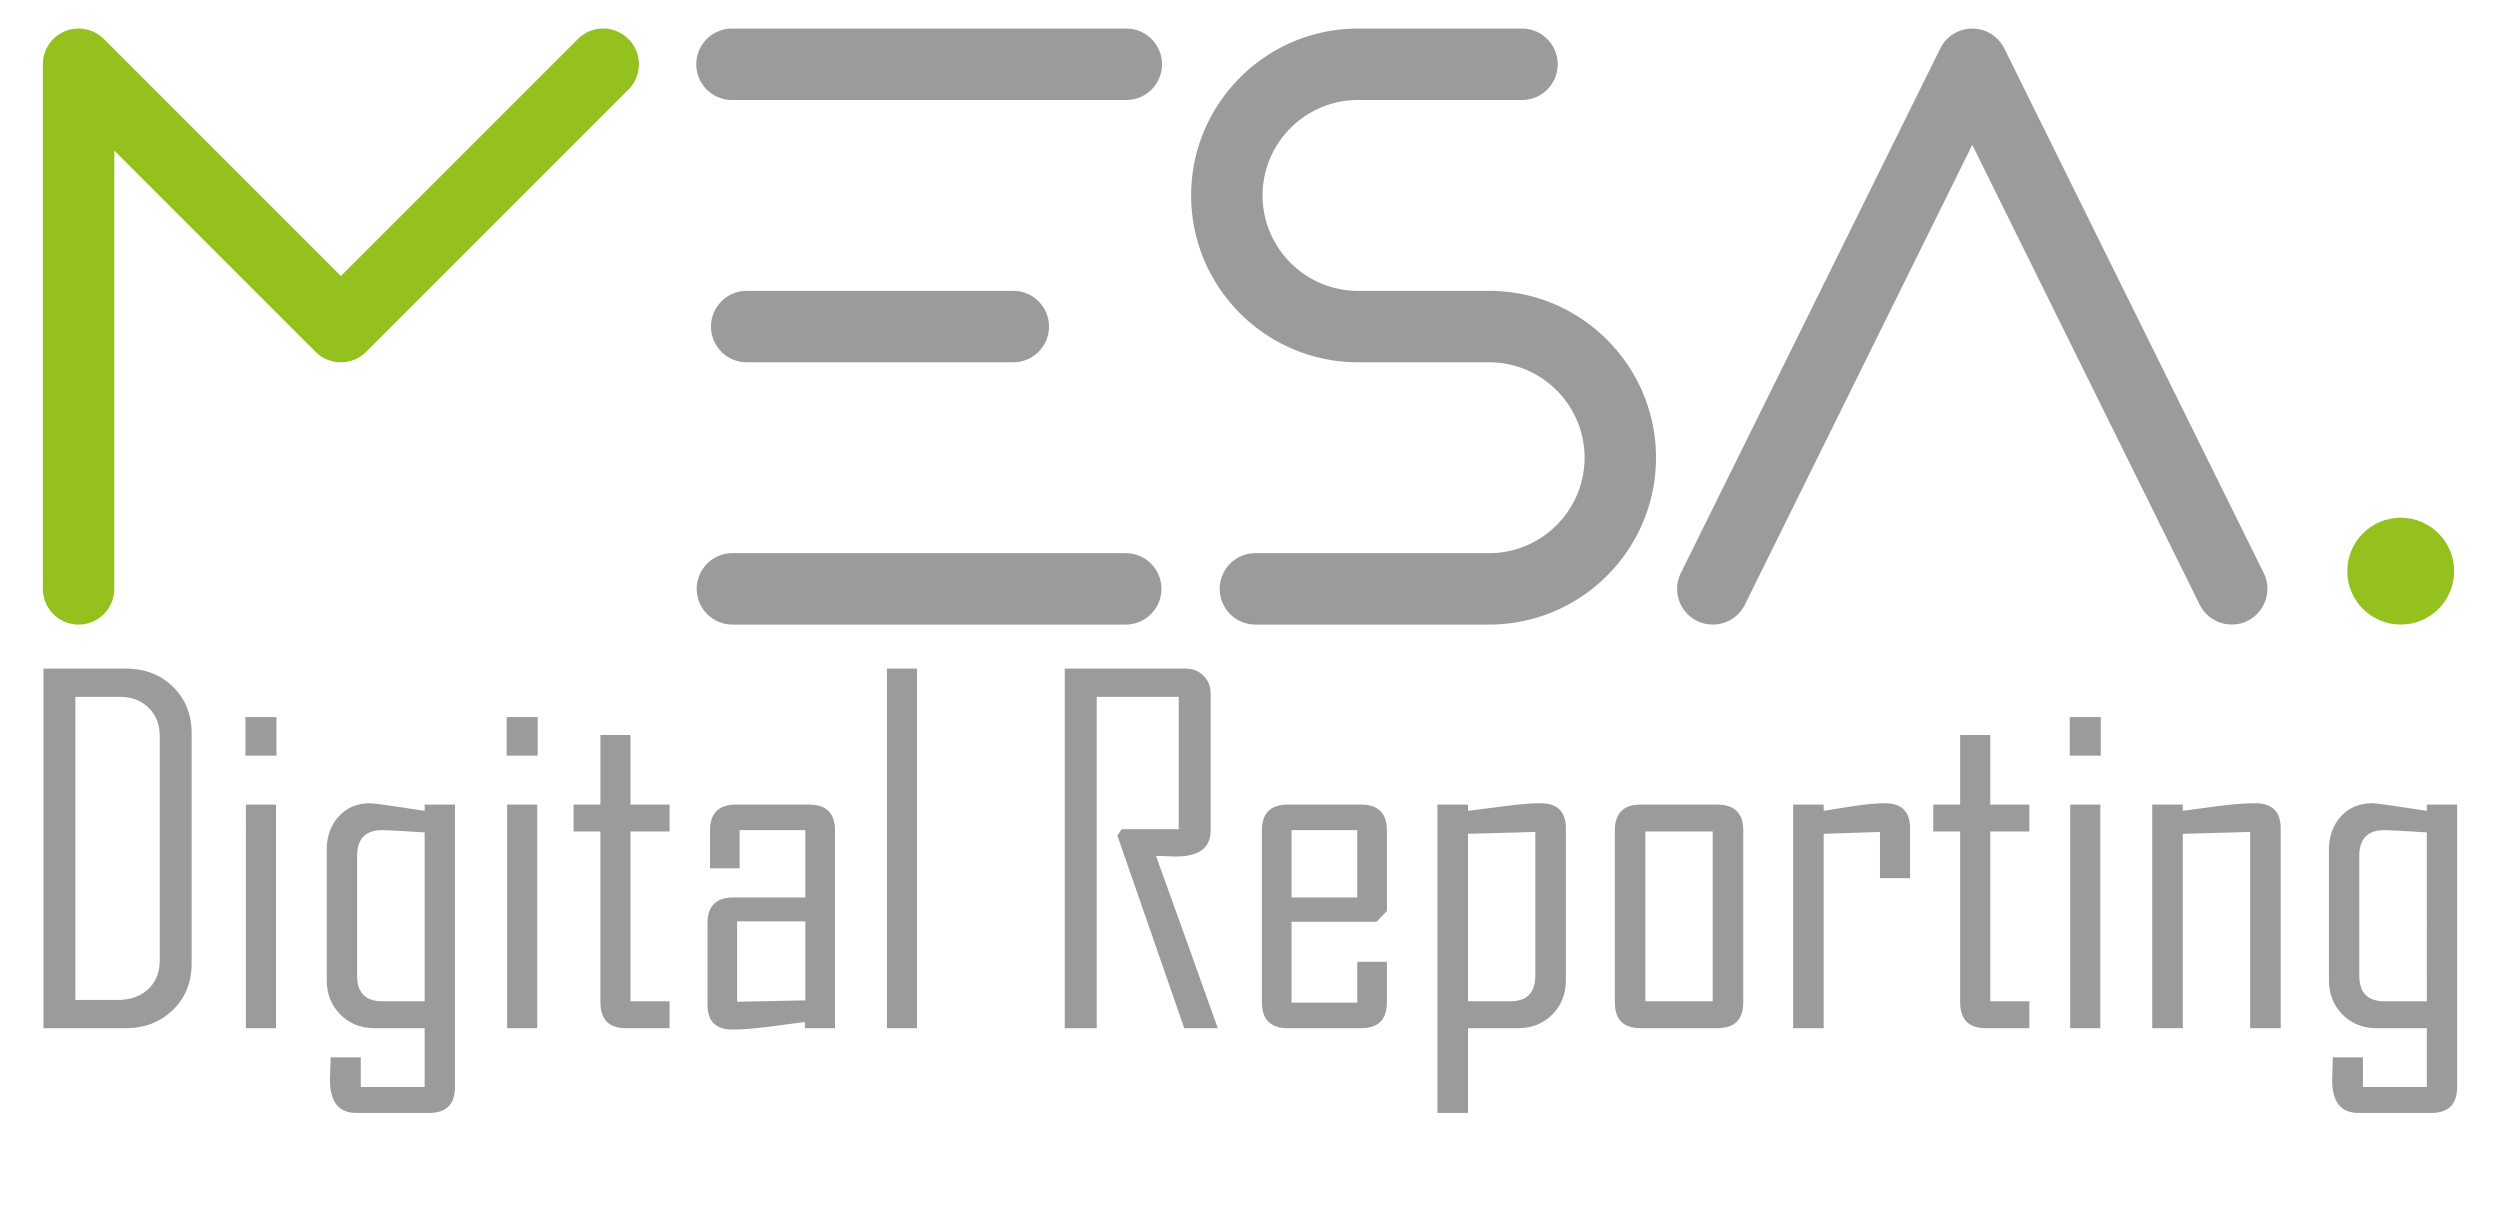 <svg xmlns="http://www.w3.org/2000/svg" xml:space="preserve" style="fill-rule:evenodd;clip-rule:evenodd;stroke-linejoin:round;stroke-miterlimit:2" viewBox="0 0 175 86"><path d="M0 0h175v86H0z" style="fill:none"/><circle cx="168.05" cy="39.98" r="3.74" style="fill:#95c11f"/><path d="M5.5 43.72a2.5 2.5 0 0 1-2.5-2.5V4.5c0-1.01.61-1.92 1.54-2.31.94-.39 2.01-.17 2.73.54l16.59 16.59L40.45 2.73c.98-.98 2.56-.98 3.54 0s.98 2.56 0 3.54L25.63 24.63c-.47.47-1.1.73-1.77.73-.66 0-1.3-.26-1.77-.73L8 10.54v30.68a2.5 2.5 0 0 1-2.5 2.5Z" style="fill:#95c11f;fill-rule:nonzero"/><path d="M78.84 7h-27.6a2.5 2.5 0 0 1 0-5h27.6a2.5 2.5 0 0 1 0 5ZM70.93 25.36H52.27a2.5 2.5 0 0 1 0-5h18.66a2.5 2.5 0 0 1 0 5ZM78.8 43.72H51.27a2.5 2.5 0 0 1 0-5H78.8a2.5 2.5 0 0 1 0 5ZM104.24 43.72H87.88a2.5 2.5 0 0 1 0-5h16.36c3.68 0 6.68-3 6.68-6.68 0-3.68-3-6.68-6.68-6.68h-9.18c-6.44 0-11.68-5.24-11.68-11.68C83.38 7.24 88.62 2 95.06 2h11.48a2.5 2.5 0 0 1 0 5H95.06c-3.68 0-6.68 3-6.68 6.68 0 3.68 3 6.68 6.68 6.68h9.18c6.44 0 11.68 5.24 11.68 11.68 0 6.44-5.24 11.68-11.68 11.68ZM119.9 43.72a2.498 2.498 0 0 1-2.24-3.61l18.16-36.72a2.5 2.5 0 0 1 4.48 0l18.16 36.72c.61 1.24.1 2.74-1.13 3.35-1.24.61-2.74.1-3.35-1.13l-15.92-32.19-15.92 32.19c-.44.88-1.32 1.39-2.24 1.39ZM13.416 67.421c0 1.329-.437 2.42-1.311 3.272-.874.853-1.975 1.279-3.305 1.279H3.042v-25.17H8.8c1.34 0 2.445.426 3.313 1.278.869.852 1.303 1.944 1.303 3.273v16.068Zm-2.235-.226V51.546c0-.826-.261-1.493-.781-2.002-.52-.51-1.192-.764-2.018-.764H5.278v21.214h2.975c.869 0 1.574-.249 2.115-.748.542-.499.813-1.182.813-2.051ZM19.351 52.897H17.18v-2.702h2.171v2.702Zm-.032 19.075h-2.107V56.323h2.107v15.649ZM37.638 52.897h-2.171v-2.702h2.171v2.702Zm-.032 19.075h-2.107V56.323h2.107v15.649ZM46.87 71.972h-3.04c-1.201 0-1.801-.606-1.801-1.817V58.204h-1.882v-1.881h1.882v-4.874h2.107v4.874h2.734v1.881h-2.734V70.09h2.734v1.882Z" style="fill:#9c9b9b;fill-rule:nonzero"/><path d="M62.085 46.802h2.107v25.171h-2.107z" style="fill:#9c9b9b"/><path d="M31.848 76.09c0 1.211-.606 1.817-1.818 1.817h-5.082c-1.233 0-1.85-.767-1.85-2.3 0-.182.048-1.431.048-1.592h2.108v2.075h4.471v-4.118h-3.522c-.955 0-1.748-.319-2.381-.957-.632-.638-.949-1.439-.949-2.404v-9.152c0-.922.279-1.691.836-2.308.558-.616 1.292-.925 2.204-.925.247 0 1.517.177 3.812.531v-.434h2.123V76.09Zm-2.123-6V58.269c-1.694-.107-2.681-.161-2.96-.161-1.179 0-1.769.601-1.769 1.801v8.38c0 1.201.59 1.801 1.769 1.801h2.96ZM58.45 71.972h-2.107v-.434c-.847.118-1.694.231-2.541.338-1.051.128-1.893.193-2.525.193-1.169 0-1.753-.579-1.753-1.737v-5.71c0-1.201.606-1.801 1.817-1.801h5.034v-4.713h-4.6v2.67h-2.074V58.14c0-1.211.6-1.817 1.801-1.817h5.147c1.2 0 1.801.606 1.801 1.817v13.832Zm-2.075-1.946v-5.533h-4.777v5.629l4.777-.096ZM85.245 71.972h-2.348l-4.68-13.478.305-.45h3.989V48.78h-5.742v23.192h-2.235v-25.17h8.427c.526 0 .955.165 1.287.498.332.332.499.761.499 1.287v9.553c0 1.212-.815 1.818-2.445 1.818-.161 0-1.244-.049-1.383-.049 1.447 4.011 2.89 8.031 4.326 12.063ZM97.083 70.155c0 1.211-.601 1.817-1.802 1.817h-5.146c-1.201 0-1.802-.606-1.802-1.817V58.14c0-1.211.601-1.817 1.802-1.817h5.146c1.201 0 1.802.606 1.802 1.817v5.63l-.724.755h-5.951v5.662h4.6v-2.863h2.075v2.831Zm-2.075-7.334v-4.713h-4.6v4.713h4.6ZM109.612 68.611c0 .965-.317 1.766-.949 2.404-.633.638-1.426.957-2.38.957h-3.523v5.935h-2.139V56.323h2.139v.434l2.541-.321c1.073-.14 1.914-.21 2.525-.21 1.191 0 1.786.585 1.786 1.753v10.632Zm-2.139-.322V58.237l-4.713.129V70.09h2.96c1.168 0 1.753-.6 1.753-1.801ZM122.028 70.155c0 1.211-.605 1.817-1.817 1.817h-5.372c-1.201 0-1.801-.606-1.801-1.817V58.14c0-1.211.6-1.817 1.801-1.817h5.372c1.212 0 1.817.606 1.817 1.817v12.015Zm-2.139-.065V58.204h-4.712V70.09h4.712ZM133.705 61.47h-2.107v-3.233l-3.94.129v13.606h-2.139V56.323h2.139v.434c.707-.107 1.42-.22 2.139-.338.858-.128 1.571-.193 2.139-.193 1.179 0 1.769.585 1.769 1.753v3.491ZM142.052 71.972h-3.039c-1.201 0-1.802-.606-1.802-1.817V58.204h-1.882v-1.881h1.882v-4.874h2.107v4.874h2.734v1.881h-2.734V70.09h2.734v1.882ZM147.055 52.897h-2.172v-2.702h2.172v2.702Zm-.033 19.075h-2.107V56.323h2.107v15.649ZM159.648 71.972h-2.139V58.237l-4.713.129v13.606h-2.139V56.323h2.139v.434c.836-.107 1.678-.22 2.525-.338 1.03-.128 1.877-.193 2.541-.193 1.191 0 1.786.585 1.786 1.753v13.993ZM172 76.09c0 1.211-.606 1.817-1.817 1.817H165.1c-1.233 0-1.85-.767-1.85-2.3 0-.182.049-1.431.049-1.592h2.107v2.075h4.471v-4.118h-3.522c-.955 0-1.748-.319-2.381-.957-.632-.638-.949-1.439-.949-2.404v-9.152c0-.922.279-1.691.837-2.308.557-.616 1.292-.925 2.203-.925.247 0 1.517.177 3.812.531v-.434H172V76.09Zm-2.123-6V58.269c-1.694-.107-2.681-.161-2.959-.161-1.18 0-1.769.601-1.769 1.801v8.38c0 1.201.589 1.801 1.769 1.801h2.959Z" style="fill:#9c9b9b;fill-rule:nonzero"/></svg>